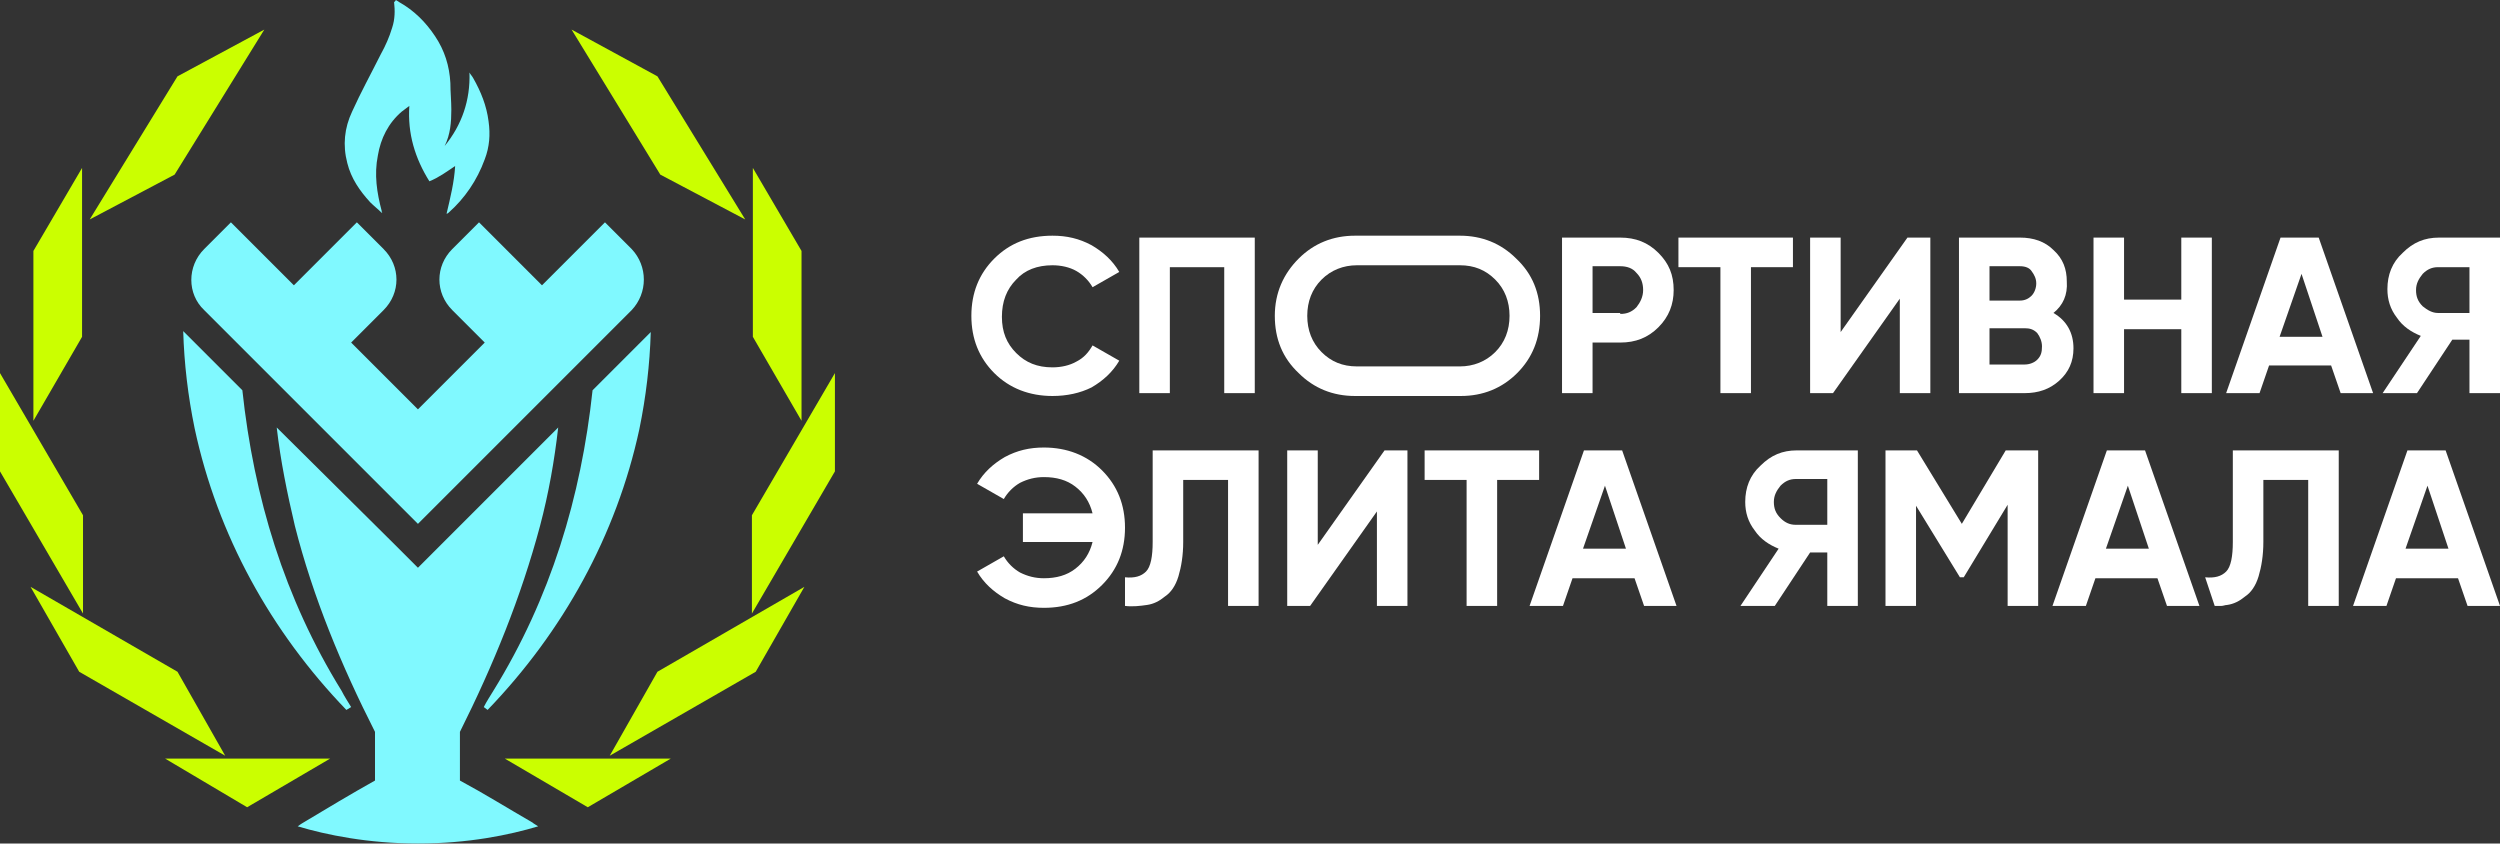 <?xml version="1.0" encoding="UTF-8"?> <!-- Generator: Adobe Illustrator 26.2.1, SVG Export Plug-In . SVG Version: 6.00 Build 0) --> <svg xmlns="http://www.w3.org/2000/svg" xmlns:xlink="http://www.w3.org/1999/xlink" x="0px" y="0px" viewBox="0 0 262 88.4" style="enable-background:new 0 0 262 88.4;" xml:space="preserve"><rect x="0" y="0" width="262" height="88.4" fill="#333333" stroke="none"/> <style type="text/css"> .st0{display:none;} .st1{display:inline;} .st2{fill:#D2D0D0;} .st3{fill:#B5B4B4;} .st4{fill:#00249C;} .st5{opacity:0.2;} .st6{fill:none;} .st7{fill:none;stroke:#CBFF00;stroke-width:2;stroke-miterlimit:10;} .st8{fill:url(#SVGID_00000038399843100122511750000001099789762492795269_);} .st9{fill:url(#SVGID_00000090287581046866276510000017795404151100152468_);} .st10{fill:url(#SVGID_00000148662221728988964940000011386845324651967141_);} .st11{fill:url(#SVGID_00000129174570563003863680000010919250932110397870_);} .st12{fill:url(#SVGID_00000164476643392022608550000000861662563766645675_);} .st13{fill:url(#SVGID_00000147187618563716046560000016993472383261569453_);} .st14{fill:#FFFFFF;} .st15{fill:#80F9FF;} .st16{fill:#CBFF00;} .st17{fill:url(#SVGID_00000029765165698394357720000017349510136535807401_);} .st18{fill:url(#SVGID_00000048484433193457992990000012984368985628442295_);} .st19{fill:url(#SVGID_00000119814611134457836940000000009616503779946114_);} .st20{fill:url(#SVGID_00000023999114409681046590000017897666412423578240_);} .st21{fill:url(#SVGID_00000095338912991814831940000011340757784824758178_);} .st22{fill:url(#SVGID_00000013177528343841472760000006560925260961959081_);} .st23{fill:url(#SVGID_00000061439940528910289940000017912131811777650345_);} .st24{fill:url(#SVGID_00000080902192427125032900000017763505272211803557_);} .st25{fill:url(#SVGID_00000166649821110408909420000002737870506371707033_);} .st26{fill:url(#SVGID_00000079487457990248961530000015812768972795316668_);} .st27{fill:url(#SVGID_00000085964016354545959390000007933622460234452149_);} .st28{fill:url(#SVGID_00000116916857141673376200000009513294175640082074_);} .st29{fill:url(#SVGID_00000049921767086620611050000012119706735232397495_);} .st30{fill:url(#SVGID_00000031894348969563742680000001837979731444068507_);} .st31{fill:url(#SVGID_00000010999370153741189270000014325822413069457087_);} .st32{fill:url(#SVGID_00000084511445868065746660000013933526266265169037_);} .st33{fill:url(#SVGID_00000119808425517840926870000012429438678460572075_);} .st34{fill:url(#SVGID_00000150814719149429958490000003692703078208398465_);} .st35{fill:url(#SVGID_00000071560111113972646030000000714368271592215978_);} </style> <g id="BACKGROUND" class="st0"> </g> <g id="OBJECTS"> <g> <g> <path class="st14" d="M110.3,41.5c-2.4,0-4.5-0.8-6.1-2.4c-1.6-1.6-2.4-3.6-2.4-6c0-2.4,0.8-4.4,2.4-6c1.6-1.6,3.6-2.4,6.1-2.4 c1.5,0,2.8,0.3,4.1,1c1.2,0.7,2.2,1.6,2.9,2.8l-2.8,1.6c-0.4-0.7-1-1.3-1.7-1.7c-0.7-0.4-1.6-0.6-2.5-0.6c-1.6,0-2.9,0.5-3.8,1.5 c-1,1-1.5,2.3-1.5,3.9c0,1.6,0.5,2.8,1.5,3.8c1,1,2.2,1.5,3.8,1.5c0.9,0,1.8-0.2,2.5-0.6c0.8-0.4,1.3-1,1.7-1.7l2.8,1.6 c-0.7,1.2-1.7,2.1-2.9,2.8C113.2,41.2,111.8,41.5,110.3,41.5z"></path> <path class="st14" d="M131.5,24.9v16.3h-3.2V28h-5.7v13.2h-3.2V24.9H131.5z"></path> <path class="st14" d="M169.8,24.9c1.6,0,2.9,0.5,4,1.6c1.1,1.1,1.6,2.3,1.6,3.9c0,1.5-0.5,2.8-1.6,3.9c-1.1,1.1-2.4,1.6-4,1.6 h-2.9v5.3h-3.2V24.9H169.8z M169.8,32.9c0.7,0,1.2-0.2,1.7-0.7c0.4-0.5,0.7-1.1,0.7-1.8c0-0.7-0.2-1.3-0.7-1.8 c-0.4-0.5-1-0.7-1.7-0.7h-2.9v4.9H169.8z"></path> <path class="st14" d="M187.9,24.9V28h-4.4v13.2h-3.2V28h-4.4v-3.1H187.9z"></path> <path class="st14" d="M199.1,41.2v-9.9l-7,9.9h-2.4V24.9h3.2v9.9l7-9.9h2.4v16.3H199.1z"></path> <path class="st14" d="M215.2,32.8c1.4,0.8,2.1,2.1,2.1,3.7c0,1.4-0.5,2.5-1.5,3.4c-1,0.9-2.2,1.3-3.6,1.3h-6.9V24.9h6.4 c1.4,0,2.6,0.4,3.5,1.3c1,0.9,1.4,2,1.4,3.3C216.7,30.9,216.2,32,215.2,32.8z M211.7,27.9h-3.2v3.6h3.2c0.5,0,0.9-0.2,1.2-0.5 c0.3-0.3,0.5-0.8,0.5-1.3c0-0.5-0.2-0.9-0.5-1.3C212.7,28.1,212.3,27.9,211.7,27.9z M212.2,38.2c0.5,0,1-0.2,1.3-0.5 c0.4-0.4,0.5-0.8,0.5-1.4c0-0.5-0.2-1-0.5-1.4c-0.4-0.4-0.8-0.5-1.3-0.5h-3.7v3.8H212.2z"></path> <path class="st14" d="M228.6,24.9h3.2v16.3h-3.2v-6.7h-6v6.7h-3.2V24.9h3.2v6.5h6V24.9z"></path> <path class="st14" d="M245.3,41.2l-1-2.9h-6.5l-1,2.9h-3.5l5.7-16.3h4l5.7,16.3H245.3z M238.9,35.3h4.5l-2.2-6.6L238.9,35.3z"></path> <path class="st14" d="M262,24.9v16.3h-3.2v-5.6H257l-3.7,5.6h-3.6l4-6c-1-0.4-1.9-1-2.5-1.9c-0.7-0.9-1-1.9-1-3 c0-1.5,0.5-2.8,1.6-3.8c1.1-1.1,2.3-1.6,3.8-1.6H262z M255.5,32.8h3.3v-4.8h-3.3c-0.6,0-1.1,0.2-1.6,0.7c-0.4,0.5-0.7,1-0.7,1.7 c0,0.7,0.2,1.2,0.7,1.7C254.4,32.5,254.9,32.8,255.5,32.8z"></path> <path class="st14" d="M109.4,46.9c2.4,0,4.5,0.8,6.1,2.4c1.6,1.6,2.4,3.6,2.4,6c0,2.4-0.8,4.4-2.4,6c-1.6,1.6-3.6,2.4-6.1,2.4 c-1.5,0-2.8-0.3-4.1-1c-1.2-0.7-2.2-1.6-2.9-2.8l2.8-1.6c0.4,0.7,1,1.3,1.7,1.7c0.8,0.4,1.6,0.6,2.5,0.6c1.3,0,2.4-0.3,3.3-1 c0.9-0.7,1.5-1.6,1.8-2.8h-7.3v-3h7.3c-0.3-1.2-0.9-2.1-1.8-2.8c-0.9-0.7-2-1-3.3-1c-0.9,0-1.7,0.2-2.5,0.6 c-0.7,0.4-1.3,1-1.7,1.7l-2.8-1.6c0.7-1.2,1.7-2.1,2.9-2.8C106.6,47.2,107.9,46.9,109.4,46.9z"></path> <path class="st14" d="M117.9,63.5v-3c1,0.1,1.7-0.1,2.2-0.6c0.5-0.5,0.7-1.6,0.7-3.1v-9.6h11.1v16.3h-3.2V50.3H124v6.5 c0,1.4-0.2,2.6-0.5,3.6c-0.3,1-0.8,1.7-1.4,2.1c-0.6,0.5-1.2,0.8-1.9,0.9C119.5,63.5,118.7,63.6,117.9,63.5z"></path> <path class="st14" d="M144.3,63.5v-9.9l-7,9.9h-2.4V47.2h3.2v9.9l7-9.9h2.4v16.3H144.3z"></path> <path class="st14" d="M161.3,47.2v3.1h-4.4v13.2h-3.2V50.3h-4.4v-3.1H161.3z"></path> <path class="st14" d="M172.3,63.5l-1-2.9h-6.5l-1,2.9h-3.5l5.7-16.3h4l5.7,16.3H172.3z M165.9,57.5h4.5l-2.2-6.6L165.9,57.5z"></path> <path class="st14" d="M194.7,47.2v16.3h-3.2v-5.6h-1.8l-3.7,5.6h-3.6l4-6c-1-0.4-1.9-1-2.5-1.9c-0.7-0.9-1-1.9-1-3 c0-1.5,0.5-2.8,1.6-3.8c1.1-1.1,2.3-1.6,3.8-1.6H194.7z M188.2,55h3.3v-4.8h-3.3c-0.6,0-1.1,0.2-1.6,0.7c-0.4,0.5-0.7,1-0.7,1.7 c0,0.7,0.2,1.2,0.7,1.7C187.1,54.8,187.6,55,188.2,55z"></path> <path class="st14" d="M213.6,47.2v16.3h-3.2V52.9l-4.6,7.6h-0.4l-4.6-7.5v10.5h-3.2V47.2h3.3l4.7,7.7l4.6-7.7H213.6z"></path> <path class="st14" d="M227.1,63.5l-1-2.9h-6.5l-1,2.9h-3.5l5.7-16.3h4l5.7,16.3H227.1z M220.7,57.5h4.5l-2.2-6.6L220.7,57.5z"></path> <path class="st14" d="M232.1,63.5l-1-3c1,0.1,1.7-0.1,2.2-0.6c0.5-0.5,0.7-1.6,0.7-3.1v-9.6h11.1v16.3h-3.2V50.3h-4.7v6.5 c0,1.4-0.2,2.6-0.5,3.6s-0.8,1.7-1.4,2.1c-0.6,0.5-1.2,0.8-1.9,0.9c-0.2,0-0.4,0.1-0.6,0.1C232.5,63.5,232.3,63.5,232.1,63.5z"></path> <path class="st14" d="M258.6,63.5l-1-2.9h-6.5l-1,2.9h-3.5l5.7-16.3h4l5.7,16.3H258.6z M252.1,57.5h4.5l-2.2-6.6L252.1,57.5z"></path> <path class="st14" d="M161.4,33.1c0-2.4-0.8-4.4-2.5-6c-1.6-1.6-3.6-2.4-5.9-2.4v0h-11v0c-2.3,0-4.3,0.8-5.9,2.4 c-1.6,1.6-2.5,3.6-2.5,6c0,2.4,0.8,4.4,2.5,6c1.6,1.6,3.6,2.4,5.9,2.4v0H153v0c0,0,0,0,0,0h0.1v0c2.3,0,4.3-0.8,5.9-2.4 C160.6,37.5,161.4,35.5,161.4,33.1z M156.7,36.9c-1,1-2.3,1.5-3.7,1.5h-10.8c-1.5,0-2.7-0.5-3.7-1.5c-1-1-1.5-2.3-1.5-3.8 c0-1.5,0.5-2.8,1.5-3.8c1-1,2.3-1.5,3.7-1.5H153v0c1.5,0,2.7,0.5,3.7,1.5c1,1,1.5,2.3,1.5,3.8C158.2,34.6,157.7,35.9,156.7,36.9z "></path> </g> <g> <g> <g> <path class="st15" d="M36.8,74.1c-0.3-0.5-0.7-1.1-1-1.7c-6-9.7-9.2-20.3-10.4-31.5l-6.2-6.2c0.1,3.4,0.5,6.8,1.2,10.2 c2.4,11.2,8,21.3,15.9,29.5L36.8,74.1z"></path> </g> <g> <path class="st15" d="M36.8,74.1C36.8,74.2,36.8,74.1,36.8,74.1L36.8,74.1z"></path> </g> <g> <path class="st15" d="M62.1,40.9c-1.2,11.2-4.4,21.8-10.4,31.5c-0.3,0.5-0.7,1.1-1,1.7l0.4,0.3C59,66.2,64.6,56.1,67,45 c0.7-3.4,1.1-6.8,1.2-10.2L62.1,40.9z"></path> </g> <g> <path class="st15" d="M50.7,74.1C50.7,74.1,50.7,74.2,50.7,74.1L50.7,74.1z"></path> </g> <g> <path class="st15" d="M48.2,81.8v-5.1c3.5-7,6.4-14.1,8.4-21.6c0.9-3.4,1.5-6.8,1.9-10.3L46.2,57.1l-2.4,2.4l-2.4-2.4L29,44.8 c0.4,3.5,1.1,6.9,1.9,10.3c1.9,7.5,4.9,14.7,8.4,21.6v5.1c-2.5,1.4-5,2.9-7.5,4.4c-0.2,0.1-0.3,0.2-0.6,0.4 c3,0.9,7.4,1.8,12.6,1.8c5.3,0,9.6-0.9,12.6-1.8c-0.3-0.2-0.5-0.3-0.6-0.4C53.2,84.7,50.8,83.2,48.2,81.8z"></path> </g> </g> <g> <path class="st15" d="M66.2,26.1l-2.8-2.8l-6.6,6.6l-6.6-6.6l-2.8,2.8c-1.8,1.8-1.8,4.6,0,6.4l3.4,3.4l-7,7l-7-7l3.4-3.4 c1.8-1.8,1.8-4.6,0-6.4l-2.8-2.8l-6.6,6.6l-6.6-6.6l-2.8,2.8c-1.8,1.8-1.8,4.7,0,6.4l22.4,22.4l6-6l0,0l16.4-16.4 C67.9,30.7,67.9,27.9,66.2,26.1z"></path> </g> </g> <g> <g> <polygon class="st16" points="0,49.4 0,39.1 8.7,54 8.7,64.3 "></polygon> </g> <g> <polygon class="st16" points="3.5,26.3 8.6,17.6 8.6,35.3 3.5,44.1 "></polygon> </g> <g> <polygon class="st16" points="18.6,70.4 23.6,79.2 8.3,70.4 3.2,61.5 "></polygon> </g> <g> <polygon class="st16" points="17.3,79.5 34.6,79.5 25.9,84.6 "></polygon> </g> <g> <polygon class="st16" points="18.3,18.3 9.4,23 18.6,8 27.7,3.1 "></polygon> </g> <g> <polygon class="st16" points="87.5,49.4 87.5,39.1 78.8,54 78.8,64.3 "></polygon> </g> <g> <polygon class="st16" points="84,26.3 78.9,17.6 78.9,35.3 84,44.1 "></polygon> </g> <g> <polygon class="st16" points="68.9,70.4 63.9,79.2 79.2,70.4 84.3,61.5 "></polygon> </g> <g> <polygon class="st16" points="70.3,79.5 52.9,79.5 61.6,84.6 "></polygon> </g> <g> <polygon class="st16" points="69.2,18.3 78.1,23 68.9,8 59.9,3.1 "></polygon> </g> </g> <g> <path class="st15" d="M41.5,0c0.1,0.1,0.2,0.1,0.3,0.2c1.6,0.9,2.8,2.1,3.8,3.6c1,1.5,1.5,3.1,1.6,4.9c0,0.9,0.1,1.9,0.1,2.8 c0,1.3-0.1,2.6-0.7,3.8c1.8-2.2,2.7-4.8,2.6-7.7c0.1,0.2,0.3,0.4,0.4,0.6c0.8,1.4,1.4,2.9,1.6,4.5c0.2,1.4,0.1,2.7-0.4,4 c-0.8,2.2-2.1,4.1-3.8,5.6c0,0-0.1,0.1-0.2,0.1c0.4-1.7,0.8-3.3,0.9-5c-0.9,0.6-1.7,1.2-2.7,1.6c-1.5-2.4-2.3-5-2.1-7.9 c-0.3,0.2-0.5,0.4-0.8,0.6c-1.4,1.2-2.2,2.8-2.5,4.6c-0.4,2-0.1,3.9,0.4,5.8c0,0.1,0,0.2,0.1,0.2c0,0,0,0-0.1,0 c-0.4-0.4-0.8-0.7-1.2-1.1c-1.1-1.2-2-2.5-2.4-4.1c-0.5-1.9-0.3-3.7,0.5-5.4c0.9-2,2-4,3-6c0.5-0.9,0.9-1.8,1.2-2.8 c0.3-0.9,0.3-1.8,0.2-2.7C41.4,0.2,41.4,0.1,41.5,0C41.4,0,41.5,0,41.5,0z"></path> </g> </g> </g> </svg> 